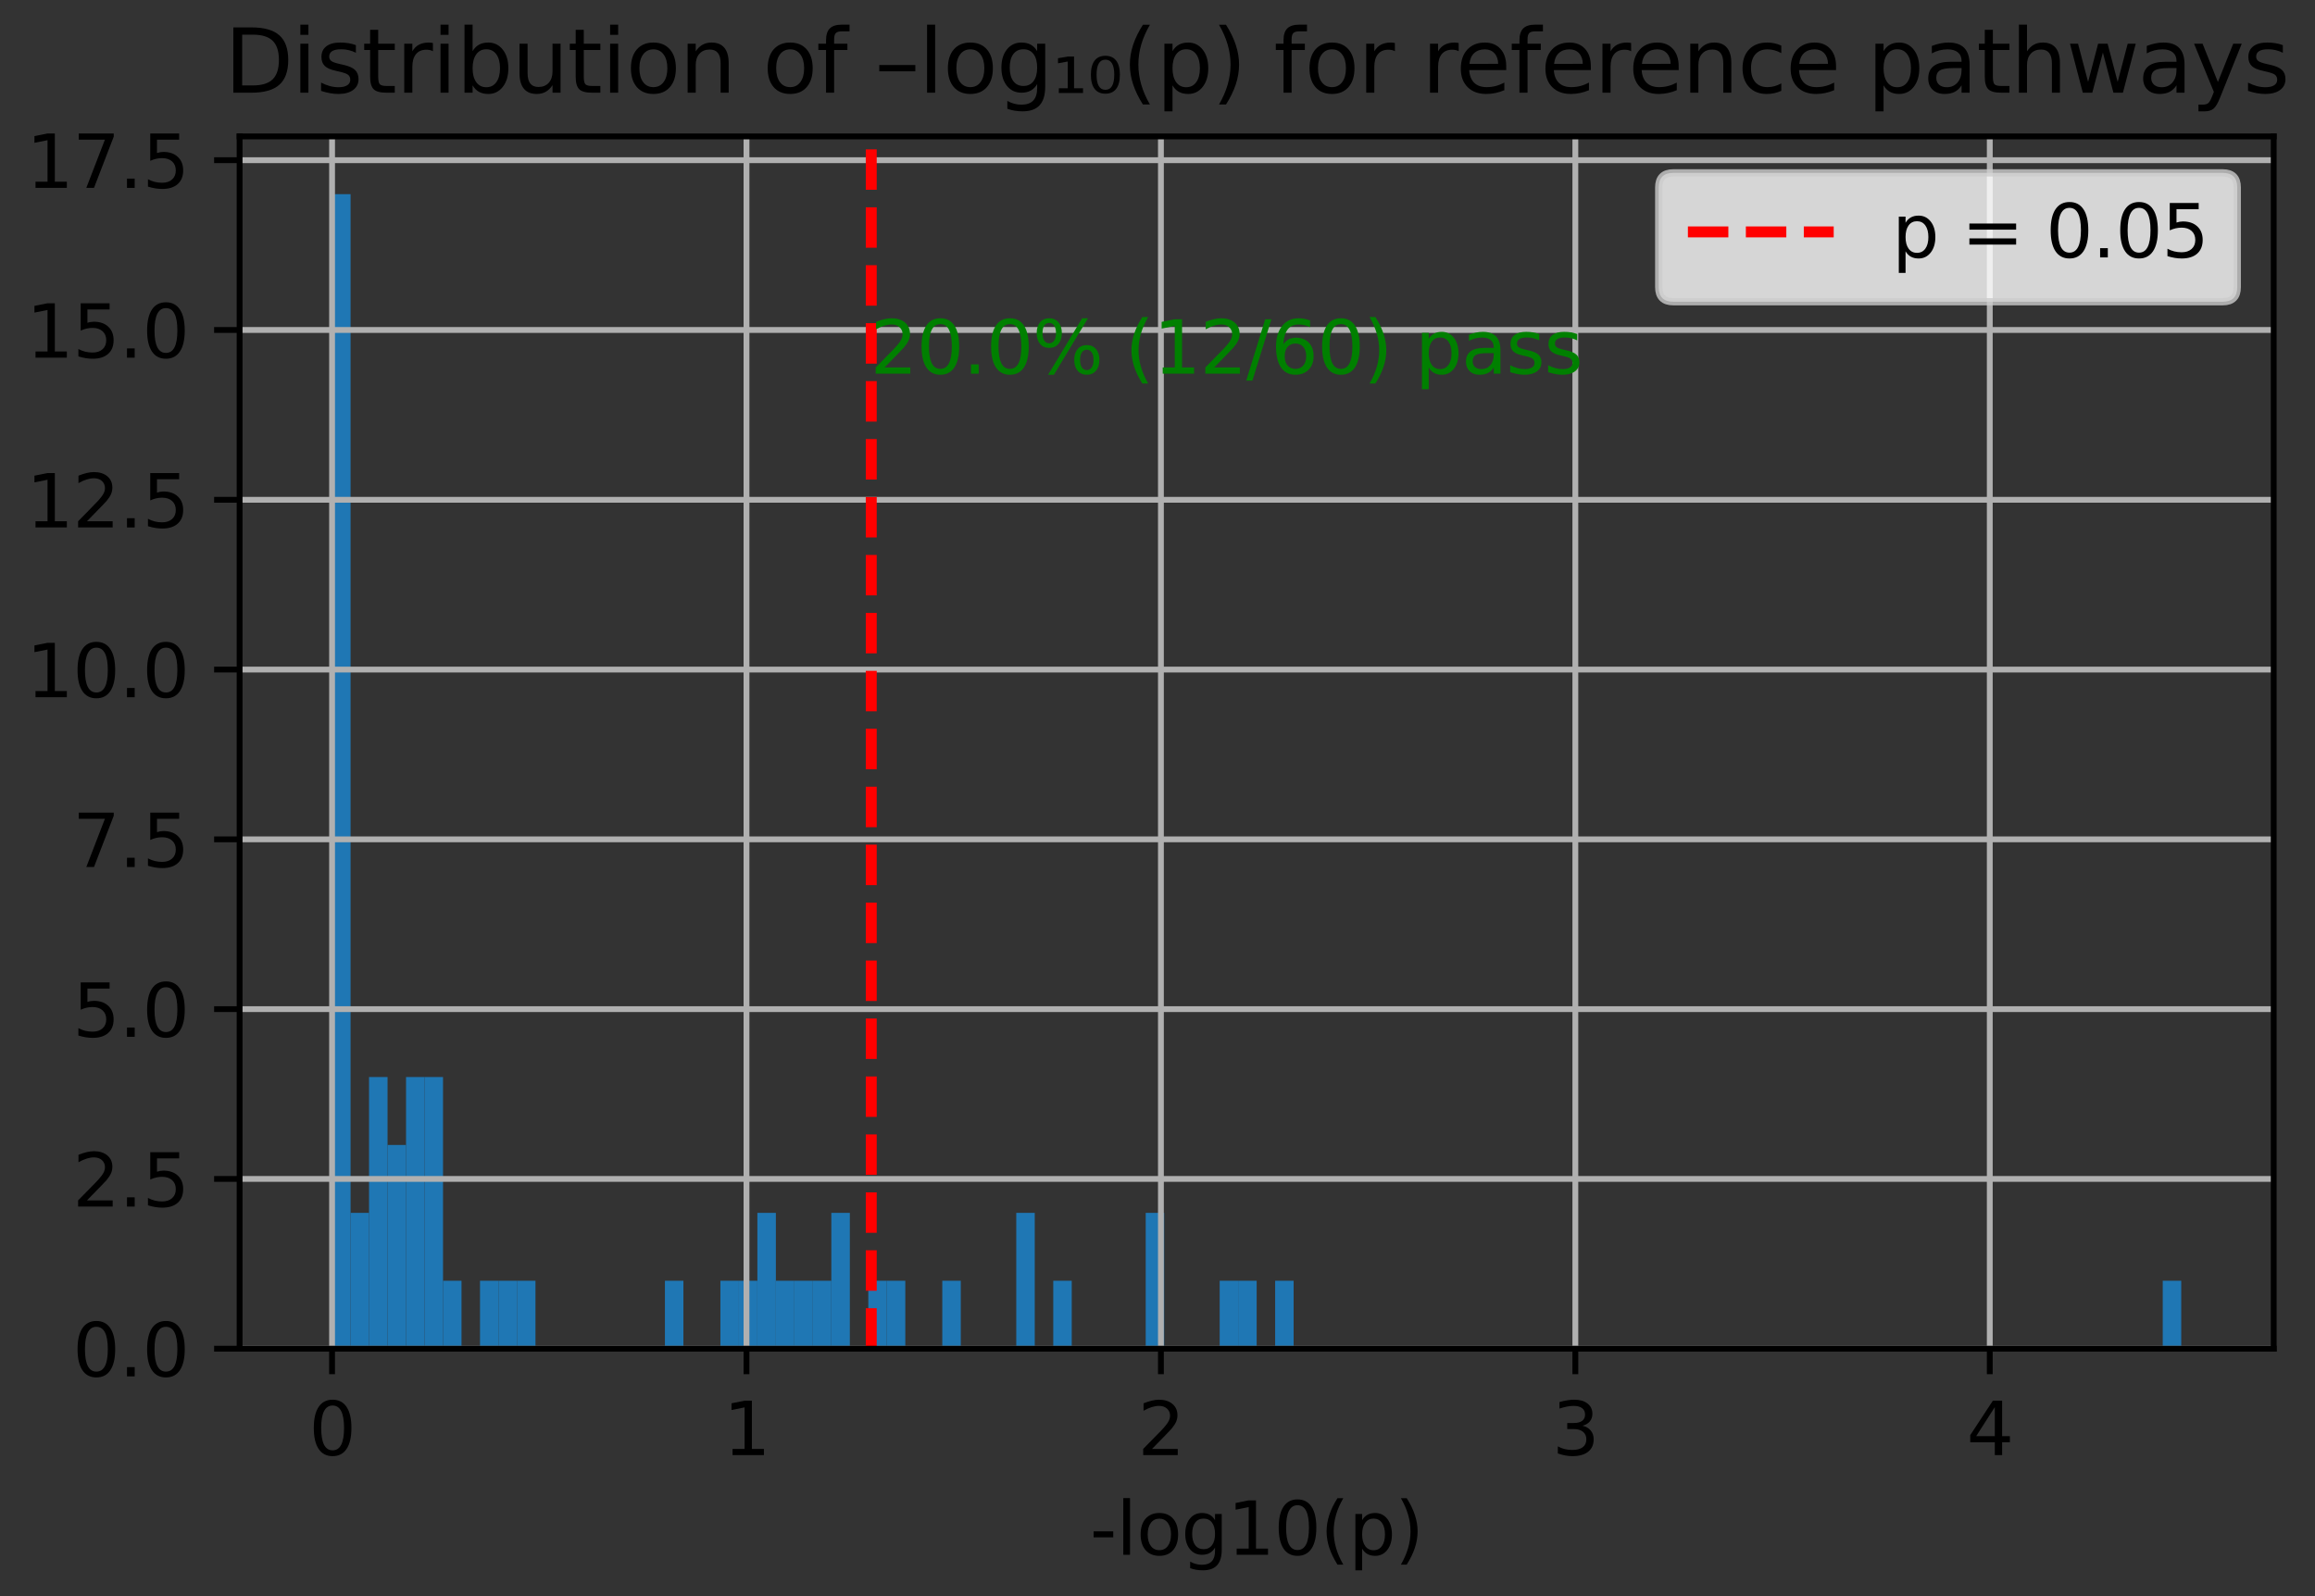 <?xml version="1.0" encoding="utf-8" standalone="no"?>
<!DOCTYPE svg PUBLIC "-//W3C//DTD SVG 1.1//EN"
  "http://www.w3.org/Graphics/SVG/1.1/DTD/svg11.dtd">
<svg xmlns:xlink="http://www.w3.org/1999/xlink" width="317.531pt" height="218.994pt" viewBox="0 0 317.531 218.994" xmlns="http://www.w3.org/2000/svg" version="1.1">
 <rect x="0" y="0" width="317.531" height="218.994" fill="#333333" stroke="none"/>
 <defs>
  <style type="text/css">*{stroke-linejoin: round; stroke-linecap: butt}</style>
 </defs>
 <g id="figure_1">
  <g id="patch_1">
   <path d="M 0 218.994 
L 317.531 218.994 
L 317.531 0 
L 0 0 
L 0 218.994 
z
" style="fill: none"/>
  </g>
  <g id="axes_1">
   <g id="patch_2">
    <path d="M 32.866 185.038 
L 311.866 185.038 
L 311.866 18.718 
L 32.866 18.718 
L 32.866 185.038 
z
" style="fill: none"/>
   </g>
   <g id="patch_3">
    <path d="M 45.547 185.038 
L 48.084 185.038 
L 48.084 26.638 
L 45.547 26.638 
z
" clip-path="url(#p31d849d5ad)" style="fill: #1f77b4"/>
   </g>
   <g id="patch_4">
    <path d="M 48.084 185.038 
L 50.62 185.038 
L 50.62 166.403 
L 48.084 166.403 
z
" clip-path="url(#p31d849d5ad)" style="fill: #1f77b4"/>
   </g>
   <g id="patch_5">
    <path d="M 50.62 185.038 
L 53.157 185.038 
L 53.157 147.768 
L 50.62 147.768 
z
" clip-path="url(#p31d849d5ad)" style="fill: #1f77b4"/>
   </g>
   <g id="patch_6">
    <path d="M 53.157 185.038 
L 55.693 185.038 
L 55.693 157.085 
L 53.157 157.085 
z
" clip-path="url(#p31d849d5ad)" style="fill: #1f77b4"/>
   </g>
   <g id="patch_7">
    <path d="M 55.693 185.038 
L 58.229 185.038 
L 58.229 147.768 
L 55.693 147.768 
z
" clip-path="url(#p31d849d5ad)" style="fill: #1f77b4"/>
   </g>
   <g id="patch_8">
    <path d="M 58.229 185.038 
L 60.766 185.038 
L 60.766 147.768 
L 58.229 147.768 
z
" clip-path="url(#p31d849d5ad)" style="fill: #1f77b4"/>
   </g>
   <g id="patch_9">
    <path d="M 60.766 185.038 
L 63.302 185.038 
L 63.302 175.72 
L 60.766 175.72 
z
" clip-path="url(#p31d849d5ad)" style="fill: #1f77b4"/>
   </g>
   <g id="patch_10">
    <path d="M 63.302 185.038 
L 65.838 185.038 
L 65.838 185.038 
L 63.302 185.038 
z
" clip-path="url(#p31d849d5ad)" style="fill: #1f77b4"/>
   </g>
   <g id="patch_11">
    <path d="M 65.838 185.038 
L 68.375 185.038 
L 68.375 175.72 
L 65.838 175.72 
z
" clip-path="url(#p31d849d5ad)" style="fill: #1f77b4"/>
   </g>
   <g id="patch_12">
    <path d="M 68.375 185.038 
L 70.911 185.038 
L 70.911 175.72 
L 68.375 175.72 
z
" clip-path="url(#p31d849d5ad)" style="fill: #1f77b4"/>
   </g>
   <g id="patch_13">
    <path d="M 70.911 185.038 
L 73.447 185.038 
L 73.447 175.72 
L 70.911 175.72 
z
" clip-path="url(#p31d849d5ad)" style="fill: #1f77b4"/>
   </g>
   <g id="patch_14">
    <path d="M 73.447 185.038 
L 75.984 185.038 
L 75.984 185.038 
L 73.447 185.038 
z
" clip-path="url(#p31d849d5ad)" style="fill: #1f77b4"/>
   </g>
   <g id="patch_15">
    <path d="M 75.984 185.038 
L 78.52 185.038 
L 78.52 185.038 
L 75.984 185.038 
z
" clip-path="url(#p31d849d5ad)" style="fill: #1f77b4"/>
   </g>
   <g id="patch_16">
    <path d="M 78.52 185.038 
L 81.057 185.038 
L 81.057 185.038 
L 78.52 185.038 
z
" clip-path="url(#p31d849d5ad)" style="fill: #1f77b4"/>
   </g>
   <g id="patch_17">
    <path d="M 81.057 185.038 
L 83.593 185.038 
L 83.593 185.038 
L 81.057 185.038 
z
" clip-path="url(#p31d849d5ad)" style="fill: #1f77b4"/>
   </g>
   <g id="patch_18">
    <path d="M 83.593 185.038 
L 86.129 185.038 
L 86.129 185.038 
L 83.593 185.038 
z
" clip-path="url(#p31d849d5ad)" style="fill: #1f77b4"/>
   </g>
   <g id="patch_19">
    <path d="M 86.129 185.038 
L 88.666 185.038 
L 88.666 185.038 
L 86.129 185.038 
z
" clip-path="url(#p31d849d5ad)" style="fill: #1f77b4"/>
   </g>
   <g id="patch_20">
    <path d="M 88.666 185.038 
L 91.202 185.038 
L 91.202 185.038 
L 88.666 185.038 
z
" clip-path="url(#p31d849d5ad)" style="fill: #1f77b4"/>
   </g>
   <g id="patch_21">
    <path d="M 91.202 185.038 
L 93.738 185.038 
L 93.738 175.72 
L 91.202 175.72 
z
" clip-path="url(#p31d849d5ad)" style="fill: #1f77b4"/>
   </g>
   <g id="patch_22">
    <path d="M 93.738 185.038 
L 96.275 185.038 
L 96.275 185.038 
L 93.738 185.038 
z
" clip-path="url(#p31d849d5ad)" style="fill: #1f77b4"/>
   </g>
   <g id="patch_23">
    <path d="M 96.275 185.038 
L 98.811 185.038 
L 98.811 185.038 
L 96.275 185.038 
z
" clip-path="url(#p31d849d5ad)" style="fill: #1f77b4"/>
   </g>
   <g id="patch_24">
    <path d="M 98.811 185.038 
L 101.347 185.038 
L 101.347 175.72 
L 98.811 175.72 
z
" clip-path="url(#p31d849d5ad)" style="fill: #1f77b4"/>
   </g>
   <g id="patch_25">
    <path d="M 101.347 185.038 
L 103.884 185.038 
L 103.884 175.72 
L 101.347 175.72 
z
" clip-path="url(#p31d849d5ad)" style="fill: #1f77b4"/>
   </g>
   <g id="patch_26">
    <path d="M 103.884 185.038 
L 106.42 185.038 
L 106.42 166.403 
L 103.884 166.403 
z
" clip-path="url(#p31d849d5ad)" style="fill: #1f77b4"/>
   </g>
   <g id="patch_27">
    <path d="M 106.42 185.038 
L 108.957 185.038 
L 108.957 175.72 
L 106.42 175.72 
z
" clip-path="url(#p31d849d5ad)" style="fill: #1f77b4"/>
   </g>
   <g id="patch_28">
    <path d="M 108.957 185.038 
L 111.493 185.038 
L 111.493 175.72 
L 108.957 175.72 
z
" clip-path="url(#p31d849d5ad)" style="fill: #1f77b4"/>
   </g>
   <g id="patch_29">
    <path d="M 111.493 185.038 
L 114.029 185.038 
L 114.029 175.72 
L 111.493 175.72 
z
" clip-path="url(#p31d849d5ad)" style="fill: #1f77b4"/>
   </g>
   <g id="patch_30">
    <path d="M 114.029 185.038 
L 116.566 185.038 
L 116.566 166.403 
L 114.029 166.403 
z
" clip-path="url(#p31d849d5ad)" style="fill: #1f77b4"/>
   </g>
   <g id="patch_31">
    <path d="M 116.566 185.038 
L 119.102 185.038 
L 119.102 185.038 
L 116.566 185.038 
z
" clip-path="url(#p31d849d5ad)" style="fill: #1f77b4"/>
   </g>
   <g id="patch_32">
    <path d="M 119.102 185.038 
L 121.638 185.038 
L 121.638 175.72 
L 119.102 175.72 
z
" clip-path="url(#p31d849d5ad)" style="fill: #1f77b4"/>
   </g>
   <g id="patch_33">
    <path d="M 121.638 185.038 
L 124.175 185.038 
L 124.175 175.72 
L 121.638 175.72 
z
" clip-path="url(#p31d849d5ad)" style="fill: #1f77b4"/>
   </g>
   <g id="patch_34">
    <path d="M 124.175 185.038 
L 126.711 185.038 
L 126.711 185.038 
L 124.175 185.038 
z
" clip-path="url(#p31d849d5ad)" style="fill: #1f77b4"/>
   </g>
   <g id="patch_35">
    <path d="M 126.711 185.038 
L 129.247 185.038 
L 129.247 185.038 
L 126.711 185.038 
z
" clip-path="url(#p31d849d5ad)" style="fill: #1f77b4"/>
   </g>
   <g id="patch_36">
    <path d="M 129.247 185.038 
L 131.784 185.038 
L 131.784 175.72 
L 129.247 175.72 
z
" clip-path="url(#p31d849d5ad)" style="fill: #1f77b4"/>
   </g>
   <g id="patch_37">
    <path d="M 131.784 185.038 
L 134.32 185.038 
L 134.32 185.038 
L 131.784 185.038 
z
" clip-path="url(#p31d849d5ad)" style="fill: #1f77b4"/>
   </g>
   <g id="patch_38">
    <path d="M 134.32 185.038 
L 136.857 185.038 
L 136.857 185.038 
L 134.32 185.038 
z
" clip-path="url(#p31d849d5ad)" style="fill: #1f77b4"/>
   </g>
   <g id="patch_39">
    <path d="M 136.857 185.038 
L 139.393 185.038 
L 139.393 185.038 
L 136.857 185.038 
z
" clip-path="url(#p31d849d5ad)" style="fill: #1f77b4"/>
   </g>
   <g id="patch_40">
    <path d="M 139.393 185.038 
L 141.929 185.038 
L 141.929 166.403 
L 139.393 166.403 
z
" clip-path="url(#p31d849d5ad)" style="fill: #1f77b4"/>
   </g>
   <g id="patch_41">
    <path d="M 141.929 185.038 
L 144.466 185.038 
L 144.466 185.038 
L 141.929 185.038 
z
" clip-path="url(#p31d849d5ad)" style="fill: #1f77b4"/>
   </g>
   <g id="patch_42">
    <path d="M 144.466 185.038 
L 147.002 185.038 
L 147.002 175.72 
L 144.466 175.72 
z
" clip-path="url(#p31d849d5ad)" style="fill: #1f77b4"/>
   </g>
   <g id="patch_43">
    <path d="M 147.002 185.038 
L 149.538 185.038 
L 149.538 185.038 
L 147.002 185.038 
z
" clip-path="url(#p31d849d5ad)" style="fill: #1f77b4"/>
   </g>
   <g id="patch_44">
    <path d="M 149.538 185.038 
L 152.075 185.038 
L 152.075 185.038 
L 149.538 185.038 
z
" clip-path="url(#p31d849d5ad)" style="fill: #1f77b4"/>
   </g>
   <g id="patch_45">
    <path d="M 152.075 185.038 
L 154.611 185.038 
L 154.611 185.038 
L 152.075 185.038 
z
" clip-path="url(#p31d849d5ad)" style="fill: #1f77b4"/>
   </g>
   <g id="patch_46">
    <path d="M 154.611 185.038 
L 157.147 185.038 
L 157.147 185.038 
L 154.611 185.038 
z
" clip-path="url(#p31d849d5ad)" style="fill: #1f77b4"/>
   </g>
   <g id="patch_47">
    <path d="M 157.147 185.038 
L 159.684 185.038 
L 159.684 166.403 
L 157.147 166.403 
z
" clip-path="url(#p31d849d5ad)" style="fill: #1f77b4"/>
   </g>
   <g id="patch_48">
    <path d="M 159.684 185.038 
L 162.22 185.038 
L 162.22 185.038 
L 159.684 185.038 
z
" clip-path="url(#p31d849d5ad)" style="fill: #1f77b4"/>
   </g>
   <g id="patch_49">
    <path d="M 162.22 185.038 
L 164.757 185.038 
L 164.757 185.038 
L 162.22 185.038 
z
" clip-path="url(#p31d849d5ad)" style="fill: #1f77b4"/>
   </g>
   <g id="patch_50">
    <path d="M 164.757 185.038 
L 167.293 185.038 
L 167.293 185.038 
L 164.757 185.038 
z
" clip-path="url(#p31d849d5ad)" style="fill: #1f77b4"/>
   </g>
   <g id="patch_51">
    <path d="M 167.293 185.038 
L 169.829 185.038 
L 169.829 175.72 
L 167.293 175.72 
z
" clip-path="url(#p31d849d5ad)" style="fill: #1f77b4"/>
   </g>
   <g id="patch_52">
    <path d="M 169.829 185.038 
L 172.366 185.038 
L 172.366 175.72 
L 169.829 175.72 
z
" clip-path="url(#p31d849d5ad)" style="fill: #1f77b4"/>
   </g>
   <g id="patch_53">
    <path d="M 172.366 185.038 
L 174.902 185.038 
L 174.902 185.038 
L 172.366 185.038 
z
" clip-path="url(#p31d849d5ad)" style="fill: #1f77b4"/>
   </g>
   <g id="patch_54">
    <path d="M 174.902 185.038 
L 177.438 185.038 
L 177.438 175.72 
L 174.902 175.72 
z
" clip-path="url(#p31d849d5ad)" style="fill: #1f77b4"/>
   </g>
   <g id="patch_55">
    <path d="M 177.438 185.038 
L 179.975 185.038 
L 179.975 185.038 
L 177.438 185.038 
z
" clip-path="url(#p31d849d5ad)" style="fill: #1f77b4"/>
   </g>
   <g id="patch_56">
    <path d="M 179.975 185.038 
L 182.511 185.038 
L 182.511 185.038 
L 179.975 185.038 
z
" clip-path="url(#p31d849d5ad)" style="fill: #1f77b4"/>
   </g>
   <g id="patch_57">
    <path d="M 182.511 185.038 
L 185.047 185.038 
L 185.047 185.038 
L 182.511 185.038 
z
" clip-path="url(#p31d849d5ad)" style="fill: #1f77b4"/>
   </g>
   <g id="patch_58">
    <path d="M 185.047 185.038 
L 187.584 185.038 
L 187.584 185.038 
L 185.047 185.038 
z
" clip-path="url(#p31d849d5ad)" style="fill: #1f77b4"/>
   </g>
   <g id="patch_59">
    <path d="M 187.584 185.038 
L 190.12 185.038 
L 190.12 185.038 
L 187.584 185.038 
z
" clip-path="url(#p31d849d5ad)" style="fill: #1f77b4"/>
   </g>
   <g id="patch_60">
    <path d="M 190.12 185.038 
L 192.657 185.038 
L 192.657 185.038 
L 190.12 185.038 
z
" clip-path="url(#p31d849d5ad)" style="fill: #1f77b4"/>
   </g>
   <g id="patch_61">
    <path d="M 192.657 185.038 
L 195.193 185.038 
L 195.193 185.038 
L 192.657 185.038 
z
" clip-path="url(#p31d849d5ad)" style="fill: #1f77b4"/>
   </g>
   <g id="patch_62">
    <path d="M 195.193 185.038 
L 197.729 185.038 
L 197.729 185.038 
L 195.193 185.038 
z
" clip-path="url(#p31d849d5ad)" style="fill: #1f77b4"/>
   </g>
   <g id="patch_63">
    <path d="M 197.729 185.038 
L 200.266 185.038 
L 200.266 185.038 
L 197.729 185.038 
z
" clip-path="url(#p31d849d5ad)" style="fill: #1f77b4"/>
   </g>
   <g id="patch_64">
    <path d="M 200.266 185.038 
L 202.802 185.038 
L 202.802 185.038 
L 200.266 185.038 
z
" clip-path="url(#p31d849d5ad)" style="fill: #1f77b4"/>
   </g>
   <g id="patch_65">
    <path d="M 202.802 185.038 
L 205.338 185.038 
L 205.338 185.038 
L 202.802 185.038 
z
" clip-path="url(#p31d849d5ad)" style="fill: #1f77b4"/>
   </g>
   <g id="patch_66">
    <path d="M 205.338 185.038 
L 207.875 185.038 
L 207.875 185.038 
L 205.338 185.038 
z
" clip-path="url(#p31d849d5ad)" style="fill: #1f77b4"/>
   </g>
   <g id="patch_67">
    <path d="M 207.875 185.038 
L 210.411 185.038 
L 210.411 185.038 
L 207.875 185.038 
z
" clip-path="url(#p31d849d5ad)" style="fill: #1f77b4"/>
   </g>
   <g id="patch_68">
    <path d="M 210.411 185.038 
L 212.947 185.038 
L 212.947 185.038 
L 210.411 185.038 
z
" clip-path="url(#p31d849d5ad)" style="fill: #1f77b4"/>
   </g>
   <g id="patch_69">
    <path d="M 212.947 185.038 
L 215.484 185.038 
L 215.484 185.038 
L 212.947 185.038 
z
" clip-path="url(#p31d849d5ad)" style="fill: #1f77b4"/>
   </g>
   <g id="patch_70">
    <path d="M 215.484 185.038 
L 218.02 185.038 
L 218.02 185.038 
L 215.484 185.038 
z
" clip-path="url(#p31d849d5ad)" style="fill: #1f77b4"/>
   </g>
   <g id="patch_71">
    <path d="M 218.02 185.038 
L 220.557 185.038 
L 220.557 185.038 
L 218.02 185.038 
z
" clip-path="url(#p31d849d5ad)" style="fill: #1f77b4"/>
   </g>
   <g id="patch_72">
    <path d="M 220.557 185.038 
L 223.093 185.038 
L 223.093 185.038 
L 220.557 185.038 
z
" clip-path="url(#p31d849d5ad)" style="fill: #1f77b4"/>
   </g>
   <g id="patch_73">
    <path d="M 223.093 185.038 
L 225.629 185.038 
L 225.629 185.038 
L 223.093 185.038 
z
" clip-path="url(#p31d849d5ad)" style="fill: #1f77b4"/>
   </g>
   <g id="patch_74">
    <path d="M 225.629 185.038 
L 228.166 185.038 
L 228.166 185.038 
L 225.629 185.038 
z
" clip-path="url(#p31d849d5ad)" style="fill: #1f77b4"/>
   </g>
   <g id="patch_75">
    <path d="M 228.166 185.038 
L 230.702 185.038 
L 230.702 185.038 
L 228.166 185.038 
z
" clip-path="url(#p31d849d5ad)" style="fill: #1f77b4"/>
   </g>
   <g id="patch_76">
    <path d="M 230.702 185.038 
L 233.238 185.038 
L 233.238 185.038 
L 230.702 185.038 
z
" clip-path="url(#p31d849d5ad)" style="fill: #1f77b4"/>
   </g>
   <g id="patch_77">
    <path d="M 233.238 185.038 
L 235.775 185.038 
L 235.775 185.038 
L 233.238 185.038 
z
" clip-path="url(#p31d849d5ad)" style="fill: #1f77b4"/>
   </g>
   <g id="patch_78">
    <path d="M 235.775 185.038 
L 238.311 185.038 
L 238.311 185.038 
L 235.775 185.038 
z
" clip-path="url(#p31d849d5ad)" style="fill: #1f77b4"/>
   </g>
   <g id="patch_79">
    <path d="M 238.311 185.038 
L 240.847 185.038 
L 240.847 185.038 
L 238.311 185.038 
z
" clip-path="url(#p31d849d5ad)" style="fill: #1f77b4"/>
   </g>
   <g id="patch_80">
    <path d="M 240.847 185.038 
L 243.384 185.038 
L 243.384 185.038 
L 240.847 185.038 
z
" clip-path="url(#p31d849d5ad)" style="fill: #1f77b4"/>
   </g>
   <g id="patch_81">
    <path d="M 243.384 185.038 
L 245.92 185.038 
L 245.92 185.038 
L 243.384 185.038 
z
" clip-path="url(#p31d849d5ad)" style="fill: #1f77b4"/>
   </g>
   <g id="patch_82">
    <path d="M 245.92 185.038 
L 248.457 185.038 
L 248.457 185.038 
L 245.92 185.038 
z
" clip-path="url(#p31d849d5ad)" style="fill: #1f77b4"/>
   </g>
   <g id="patch_83">
    <path d="M 248.457 185.038 
L 250.993 185.038 
L 250.993 185.038 
L 248.457 185.038 
z
" clip-path="url(#p31d849d5ad)" style="fill: #1f77b4"/>
   </g>
   <g id="patch_84">
    <path d="M 250.993 185.038 
L 253.529 185.038 
L 253.529 185.038 
L 250.993 185.038 
z
" clip-path="url(#p31d849d5ad)" style="fill: #1f77b4"/>
   </g>
   <g id="patch_85">
    <path d="M 253.529 185.038 
L 256.066 185.038 
L 256.066 185.038 
L 253.529 185.038 
z
" clip-path="url(#p31d849d5ad)" style="fill: #1f77b4"/>
   </g>
   <g id="patch_86">
    <path d="M 256.066 185.038 
L 258.602 185.038 
L 258.602 185.038 
L 256.066 185.038 
z
" clip-path="url(#p31d849d5ad)" style="fill: #1f77b4"/>
   </g>
   <g id="patch_87">
    <path d="M 258.602 185.038 
L 261.138 185.038 
L 261.138 185.038 
L 258.602 185.038 
z
" clip-path="url(#p31d849d5ad)" style="fill: #1f77b4"/>
   </g>
   <g id="patch_88">
    <path d="M 261.138 185.038 
L 263.675 185.038 
L 263.675 185.038 
L 261.138 185.038 
z
" clip-path="url(#p31d849d5ad)" style="fill: #1f77b4"/>
   </g>
   <g id="patch_89">
    <path d="M 263.675 185.038 
L 266.211 185.038 
L 266.211 185.038 
L 263.675 185.038 
z
" clip-path="url(#p31d849d5ad)" style="fill: #1f77b4"/>
   </g>
   <g id="patch_90">
    <path d="M 266.211 185.038 
L 268.747 185.038 
L 268.747 185.038 
L 266.211 185.038 
z
" clip-path="url(#p31d849d5ad)" style="fill: #1f77b4"/>
   </g>
   <g id="patch_91">
    <path d="M 268.747 185.038 
L 271.284 185.038 
L 271.284 185.038 
L 268.747 185.038 
z
" clip-path="url(#p31d849d5ad)" style="fill: #1f77b4"/>
   </g>
   <g id="patch_92">
    <path d="M 271.284 185.038 
L 273.82 185.038 
L 273.82 185.038 
L 271.284 185.038 
z
" clip-path="url(#p31d849d5ad)" style="fill: #1f77b4"/>
   </g>
   <g id="patch_93">
    <path d="M 273.82 185.038 
L 276.357 185.038 
L 276.357 185.038 
L 273.82 185.038 
z
" clip-path="url(#p31d849d5ad)" style="fill: #1f77b4"/>
   </g>
   <g id="patch_94">
    <path d="M 276.357 185.038 
L 278.893 185.038 
L 278.893 185.038 
L 276.357 185.038 
z
" clip-path="url(#p31d849d5ad)" style="fill: #1f77b4"/>
   </g>
   <g id="patch_95">
    <path d="M 278.893 185.038 
L 281.429 185.038 
L 281.429 185.038 
L 278.893 185.038 
z
" clip-path="url(#p31d849d5ad)" style="fill: #1f77b4"/>
   </g>
   <g id="patch_96">
    <path d="M 281.429 185.038 
L 283.966 185.038 
L 283.966 185.038 
L 281.429 185.038 
z
" clip-path="url(#p31d849d5ad)" style="fill: #1f77b4"/>
   </g>
   <g id="patch_97">
    <path d="M 283.966 185.038 
L 286.502 185.038 
L 286.502 185.038 
L 283.966 185.038 
z
" clip-path="url(#p31d849d5ad)" style="fill: #1f77b4"/>
   </g>
   <g id="patch_98">
    <path d="M 286.502 185.038 
L 289.038 185.038 
L 289.038 185.038 
L 286.502 185.038 
z
" clip-path="url(#p31d849d5ad)" style="fill: #1f77b4"/>
   </g>
   <g id="patch_99">
    <path d="M 289.038 185.038 
L 291.575 185.038 
L 291.575 185.038 
L 289.038 185.038 
z
" clip-path="url(#p31d849d5ad)" style="fill: #1f77b4"/>
   </g>
   <g id="patch_100">
    <path d="M 291.575 185.038 
L 294.111 185.038 
L 294.111 185.038 
L 291.575 185.038 
z
" clip-path="url(#p31d849d5ad)" style="fill: #1f77b4"/>
   </g>
   <g id="patch_101">
    <path d="M 294.111 185.038 
L 296.647 185.038 
L 296.647 185.038 
L 294.111 185.038 
z
" clip-path="url(#p31d849d5ad)" style="fill: #1f77b4"/>
   </g>
   <g id="patch_102">
    <path d="M 296.647 185.038 
L 299.184 185.038 
L 299.184 175.72 
L 296.647 175.72 
z
" clip-path="url(#p31d849d5ad)" style="fill: #1f77b4"/>
   </g>
   <g id="matplotlib.axis_1">
    <g id="xtick_1">
     <g id="line2d_1">
      <path d="M 45.547 185.038 
L 45.547 18.718 
" clip-path="url(#p31d849d5ad)" style="fill: none; stroke: #b0b0b0; stroke-width: 0.8; stroke-linecap: square"/>
     </g>
     <g id="line2d_2">
      <defs>
       <path id="m191df0363a" d="M 0 0 
L 0 3.5 
" style="stroke: #000000; stroke-width: 0.8"/>
      </defs>
      <g>
       <use xlink:href="#m191df0363a" x="45.547" y="185.038" style="stroke: #000000; stroke-width: 0.8"/>
      </g>
     </g>
     <g id="text_1">
      <!-- 0 -->
      <g transform="translate(42.366 199.637) scale(0.1 -0.1)">
       <defs>
        <path id="DejaVuSans-30" d="M 2034 4250 
Q 1547 4250 1301 3770 
Q 1056 3291 1056 2328 
Q 1056 1369 1301 889 
Q 1547 409 2034 409 
Q 2525 409 2770 889 
Q 3016 1369 3016 2328 
Q 3016 3291 2770 3770 
Q 2525 4250 2034 4250 
z
M 2034 4750 
Q 2819 4750 3233 4129 
Q 3647 3509 3647 2328 
Q 3647 1150 3233 529 
Q 2819 -91 2034 -91 
Q 1250 -91 836 529 
Q 422 1150 422 2328 
Q 422 3509 836 4129 
Q 1250 4750 2034 4750 
z
" transform="scale(0.016)"/>
       </defs>
       <use xlink:href="#DejaVuSans-30"/>
      </g>
     </g>
    </g>
    <g id="xtick_2">
     <g id="line2d_3">
      <path d="M 102.391 185.038 
L 102.391 18.718 
" clip-path="url(#p31d849d5ad)" style="fill: none; stroke: #b0b0b0; stroke-width: 0.8; stroke-linecap: square"/>
     </g>
     <g id="line2d_4">
      <g>
       <use xlink:href="#m191df0363a" x="102.391" y="185.038" style="stroke: #000000; stroke-width: 0.8"/>
      </g>
     </g>
     <g id="text_2">
      <!-- 1 -->
      <g transform="translate(99.21 199.637) scale(0.1 -0.1)">
       <defs>
        <path id="DejaVuSans-31" d="M 794 531 
L 1825 531 
L 1825 4091 
L 703 3866 
L 703 4441 
L 1819 4666 
L 2450 4666 
L 2450 531 
L 3481 531 
L 3481 0 
L 794 0 
L 794 531 
z
" transform="scale(0.016)"/>
       </defs>
       <use xlink:href="#DejaVuSans-31"/>
      </g>
     </g>
    </g>
    <g id="xtick_3">
     <g id="line2d_5">
      <path d="M 159.235 185.038 
L 159.235 18.718 
" clip-path="url(#p31d849d5ad)" style="fill: none; stroke: #b0b0b0; stroke-width: 0.8; stroke-linecap: square"/>
     </g>
     <g id="line2d_6">
      <g>
       <use xlink:href="#m191df0363a" x="159.235" y="185.038" style="stroke: #000000; stroke-width: 0.8"/>
      </g>
     </g>
     <g id="text_3">
      <!-- 2 -->
      <g transform="translate(156.053 199.637) scale(0.1 -0.1)">
       <defs>
        <path id="DejaVuSans-32" d="M 1228 531 
L 3431 531 
L 3431 0 
L 469 0 
L 469 531 
Q 828 903 1448 1529 
Q 2069 2156 2228 2338 
Q 2531 2678 2651 2914 
Q 2772 3150 2772 3378 
Q 2772 3750 2511 3984 
Q 2250 4219 1831 4219 
Q 1534 4219 1204 4116 
Q 875 4013 500 3803 
L 500 4441 
Q 881 4594 1212 4672 
Q 1544 4750 1819 4750 
Q 2544 4750 2975 4387 
Q 3406 4025 3406 3419 
Q 3406 3131 3298 2873 
Q 3191 2616 2906 2266 
Q 2828 2175 2409 1742 
Q 1991 1309 1228 531 
z
" transform="scale(0.016)"/>
       </defs>
       <use xlink:href="#DejaVuSans-32"/>
      </g>
     </g>
    </g>
    <g id="xtick_4">
     <g id="line2d_7">
      <path d="M 216.078 185.038 
L 216.078 18.718 
" clip-path="url(#p31d849d5ad)" style="fill: none; stroke: #b0b0b0; stroke-width: 0.8; stroke-linecap: square"/>
     </g>
     <g id="line2d_8">
      <g>
       <use xlink:href="#m191df0363a" x="216.078" y="185.038" style="stroke: #000000; stroke-width: 0.8"/>
      </g>
     </g>
     <g id="text_4">
      <!-- 3 -->
      <g transform="translate(212.897 199.637) scale(0.1 -0.1)">
       <defs>
        <path id="DejaVuSans-33" d="M 2597 2516 
Q 3050 2419 3304 2112 
Q 3559 1806 3559 1356 
Q 3559 666 3084 287 
Q 2609 -91 1734 -91 
Q 1441 -91 1130 -33 
Q 819 25 488 141 
L 488 750 
Q 750 597 1062 519 
Q 1375 441 1716 441 
Q 2309 441 2620 675 
Q 2931 909 2931 1356 
Q 2931 1769 2642 2001 
Q 2353 2234 1838 2234 
L 1294 2234 
L 1294 2753 
L 1863 2753 
Q 2328 2753 2575 2939 
Q 2822 3125 2822 3475 
Q 2822 3834 2567 4026 
Q 2313 4219 1838 4219 
Q 1578 4219 1281 4162 
Q 984 4106 628 3988 
L 628 4550 
Q 988 4650 1302 4700 
Q 1616 4750 1894 4750 
Q 2613 4750 3031 4423 
Q 3450 4097 3450 3541 
Q 3450 3153 3228 2886 
Q 3006 2619 2597 2516 
z
" transform="scale(0.016)"/>
       </defs>
       <use xlink:href="#DejaVuSans-33"/>
      </g>
     </g>
    </g>
    <g id="xtick_5">
     <g id="line2d_9">
      <path d="M 272.922 185.038 
L 272.922 18.718 
" clip-path="url(#p31d849d5ad)" style="fill: none; stroke: #b0b0b0; stroke-width: 0.8; stroke-linecap: square"/>
     </g>
     <g id="line2d_10">
      <g>
       <use xlink:href="#m191df0363a" x="272.922" y="185.038" style="stroke: #000000; stroke-width: 0.8"/>
      </g>
     </g>
     <g id="text_5">
      <!-- 4 -->
      <g transform="translate(269.741 199.637) scale(0.1 -0.1)">
       <defs>
        <path id="DejaVuSans-34" d="M 2419 4116 
L 825 1625 
L 2419 1625 
L 2419 4116 
z
M 2253 4666 
L 3047 4666 
L 3047 1625 
L 3713 1625 
L 3713 1100 
L 3047 1100 
L 3047 0 
L 2419 0 
L 2419 1100 
L 313 1100 
L 313 1709 
L 2253 4666 
z
" transform="scale(0.016)"/>
       </defs>
       <use xlink:href="#DejaVuSans-34"/>
      </g>
     </g>
    </g>
    <g id="text_6">
     <!-- -log10(p) -->
     <g transform="translate(149.501 213.315) scale(0.1 -0.1)">
      <defs>
       <path id="DejaVuSans-2d" d="M 313 2009 
L 1997 2009 
L 1997 1497 
L 313 1497 
L 313 2009 
z
" transform="scale(0.016)"/>
       <path id="DejaVuSans-6c" d="M 603 4863 
L 1178 4863 
L 1178 0 
L 603 0 
L 603 4863 
z
" transform="scale(0.016)"/>
       <path id="DejaVuSans-6f" d="M 1959 3097 
Q 1497 3097 1228 2736 
Q 959 2375 959 1747 
Q 959 1119 1226 758 
Q 1494 397 1959 397 
Q 2419 397 2687 759 
Q 2956 1122 2956 1747 
Q 2956 2369 2687 2733 
Q 2419 3097 1959 3097 
z
M 1959 3584 
Q 2709 3584 3137 3096 
Q 3566 2609 3566 1747 
Q 3566 888 3137 398 
Q 2709 -91 1959 -91 
Q 1206 -91 779 398 
Q 353 888 353 1747 
Q 353 2609 779 3096 
Q 1206 3584 1959 3584 
z
" transform="scale(0.016)"/>
       <path id="DejaVuSans-67" d="M 2906 1791 
Q 2906 2416 2648 2759 
Q 2391 3103 1925 3103 
Q 1463 3103 1205 2759 
Q 947 2416 947 1791 
Q 947 1169 1205 825 
Q 1463 481 1925 481 
Q 2391 481 2648 825 
Q 2906 1169 2906 1791 
z
M 3481 434 
Q 3481 -459 3084 -895 
Q 2688 -1331 1869 -1331 
Q 1566 -1331 1297 -1286 
Q 1028 -1241 775 -1147 
L 775 -588 
Q 1028 -725 1275 -790 
Q 1522 -856 1778 -856 
Q 2344 -856 2625 -561 
Q 2906 -266 2906 331 
L 2906 616 
Q 2728 306 2450 153 
Q 2172 0 1784 0 
Q 1141 0 747 490 
Q 353 981 353 1791 
Q 353 2603 747 3093 
Q 1141 3584 1784 3584 
Q 2172 3584 2450 3431 
Q 2728 3278 2906 2969 
L 2906 3500 
L 3481 3500 
L 3481 434 
z
" transform="scale(0.016)"/>
       <path id="DejaVuSans-28" d="M 1984 4856 
Q 1566 4138 1362 3434 
Q 1159 2731 1159 2009 
Q 1159 1288 1364 580 
Q 1569 -128 1984 -844 
L 1484 -844 
Q 1016 -109 783 600 
Q 550 1309 550 2009 
Q 550 2706 781 3412 
Q 1013 4119 1484 4856 
L 1984 4856 
z
" transform="scale(0.016)"/>
       <path id="DejaVuSans-70" d="M 1159 525 
L 1159 -1331 
L 581 -1331 
L 581 3500 
L 1159 3500 
L 1159 2969 
Q 1341 3281 1617 3432 
Q 1894 3584 2278 3584 
Q 2916 3584 3314 3078 
Q 3713 2572 3713 1747 
Q 3713 922 3314 415 
Q 2916 -91 2278 -91 
Q 1894 -91 1617 61 
Q 1341 213 1159 525 
z
M 3116 1747 
Q 3116 2381 2855 2742 
Q 2594 3103 2138 3103 
Q 1681 3103 1420 2742 
Q 1159 2381 1159 1747 
Q 1159 1113 1420 752 
Q 1681 391 2138 391 
Q 2594 391 2855 752 
Q 3116 1113 3116 1747 
z
" transform="scale(0.016)"/>
       <path id="DejaVuSans-29" d="M 513 4856 
L 1013 4856 
Q 1481 4119 1714 3412 
Q 1947 2706 1947 2009 
Q 1947 1309 1714 600 
Q 1481 -109 1013 -844 
L 513 -844 
Q 928 -128 1133 580 
Q 1338 1288 1338 2009 
Q 1338 2731 1133 3434 
Q 928 4138 513 4856 
z
" transform="scale(0.016)"/>
      </defs>
      <use xlink:href="#DejaVuSans-2d"/>
      <use xlink:href="#DejaVuSans-6c" transform="translate(36.084 0)"/>
      <use xlink:href="#DejaVuSans-6f" transform="translate(63.867 0)"/>
      <use xlink:href="#DejaVuSans-67" transform="translate(125.049 0)"/>
      <use xlink:href="#DejaVuSans-31" transform="translate(188.525 0)"/>
      <use xlink:href="#DejaVuSans-30" transform="translate(252.148 0)"/>
      <use xlink:href="#DejaVuSans-28" transform="translate(315.771 0)"/>
      <use xlink:href="#DejaVuSans-70" transform="translate(354.785 0)"/>
      <use xlink:href="#DejaVuSans-29" transform="translate(418.262 0)"/>
     </g>
    </g>
   </g>
   <g id="matplotlib.axis_2">
    <g id="ytick_1">
     <g id="line2d_11">
      <path d="M 32.866 185.038 
L 311.866 185.038 
" clip-path="url(#p31d849d5ad)" style="fill: none; stroke: #b0b0b0; stroke-width: 0.8; stroke-linecap: square"/>
     </g>
     <g id="line2d_12">
      <defs>
       <path id="m1f530cea56" d="M 0 0 
L -3.5 0 
" style="stroke: #000000; stroke-width: 0.8"/>
      </defs>
      <g>
       <use xlink:href="#m1f530cea56" x="32.866" y="185.038" style="stroke: #000000; stroke-width: 0.8"/>
      </g>
     </g>
     <g id="text_7">
      <!-- 0.0 -->
      <g transform="translate(9.963 188.837) scale(0.1 -0.1)">
       <defs>
        <path id="DejaVuSans-2e" d="M 684 794 
L 1344 794 
L 1344 0 
L 684 0 
L 684 794 
z
" transform="scale(0.016)"/>
       </defs>
       <use xlink:href="#DejaVuSans-30"/>
       <use xlink:href="#DejaVuSans-2e" transform="translate(63.623 0)"/>
       <use xlink:href="#DejaVuSans-30" transform="translate(95.41 0)"/>
      </g>
     </g>
    </g>
    <g id="ytick_2">
     <g id="line2d_13">
      <path d="M 32.866 161.744 
L 311.866 161.744 
" clip-path="url(#p31d849d5ad)" style="fill: none; stroke: #b0b0b0; stroke-width: 0.8; stroke-linecap: square"/>
     </g>
     <g id="line2d_14">
      <g>
       <use xlink:href="#m1f530cea56" x="32.866" y="161.744" style="stroke: #000000; stroke-width: 0.8"/>
      </g>
     </g>
     <g id="text_8">
      <!-- 2.5 -->
      <g transform="translate(9.963 165.543) scale(0.1 -0.1)">
       <defs>
        <path id="DejaVuSans-35" d="M 691 4666 
L 3169 4666 
L 3169 4134 
L 1269 4134 
L 1269 2991 
Q 1406 3038 1543 3061 
Q 1681 3084 1819 3084 
Q 2600 3084 3056 2656 
Q 3513 2228 3513 1497 
Q 3513 744 3044 326 
Q 2575 -91 1722 -91 
Q 1428 -91 1123 -41 
Q 819 9 494 109 
L 494 744 
Q 775 591 1075 516 
Q 1375 441 1709 441 
Q 2250 441 2565 725 
Q 2881 1009 2881 1497 
Q 2881 1984 2565 2268 
Q 2250 2553 1709 2553 
Q 1456 2553 1204 2497 
Q 953 2441 691 2322 
L 691 4666 
z
" transform="scale(0.016)"/>
       </defs>
       <use xlink:href="#DejaVuSans-32"/>
       <use xlink:href="#DejaVuSans-2e" transform="translate(63.623 0)"/>
       <use xlink:href="#DejaVuSans-35" transform="translate(95.41 0)"/>
      </g>
     </g>
    </g>
    <g id="ytick_3">
     <g id="line2d_15">
      <path d="M 32.866 138.45 
L 311.866 138.45 
" clip-path="url(#p31d849d5ad)" style="fill: none; stroke: #b0b0b0; stroke-width: 0.8; stroke-linecap: square"/>
     </g>
     <g id="line2d_16">
      <g>
       <use xlink:href="#m1f530cea56" x="32.866" y="138.45" style="stroke: #000000; stroke-width: 0.8"/>
      </g>
     </g>
     <g id="text_9">
      <!-- 5.0 -->
      <g transform="translate(9.963 142.249) scale(0.1 -0.1)">
       <use xlink:href="#DejaVuSans-35"/>
       <use xlink:href="#DejaVuSans-2e" transform="translate(63.623 0)"/>
       <use xlink:href="#DejaVuSans-30" transform="translate(95.41 0)"/>
      </g>
     </g>
    </g>
    <g id="ytick_4">
     <g id="line2d_17">
      <path d="M 32.866 115.156 
L 311.866 115.156 
" clip-path="url(#p31d849d5ad)" style="fill: none; stroke: #b0b0b0; stroke-width: 0.8; stroke-linecap: square"/>
     </g>
     <g id="line2d_18">
      <g>
       <use xlink:href="#m1f530cea56" x="32.866" y="115.156" style="stroke: #000000; stroke-width: 0.8"/>
      </g>
     </g>
     <g id="text_10">
      <!-- 7.5 -->
      <g transform="translate(9.963 118.955) scale(0.1 -0.1)">
       <defs>
        <path id="DejaVuSans-37" d="M 525 4666 
L 3525 4666 
L 3525 4397 
L 1831 0 
L 1172 0 
L 2766 4134 
L 525 4134 
L 525 4666 
z
" transform="scale(0.016)"/>
       </defs>
       <use xlink:href="#DejaVuSans-37"/>
       <use xlink:href="#DejaVuSans-2e" transform="translate(63.623 0)"/>
       <use xlink:href="#DejaVuSans-35" transform="translate(95.41 0)"/>
      </g>
     </g>
    </g>
    <g id="ytick_5">
     <g id="line2d_19">
      <path d="M 32.866 91.862 
L 311.866 91.862 
" clip-path="url(#p31d849d5ad)" style="fill: none; stroke: #b0b0b0; stroke-width: 0.8; stroke-linecap: square"/>
     </g>
     <g id="line2d_20">
      <g>
       <use xlink:href="#m1f530cea56" x="32.866" y="91.862" style="stroke: #000000; stroke-width: 0.8"/>
      </g>
     </g>
     <g id="text_11">
      <!-- 10.0 -->
      <g transform="translate(3.6 95.661) scale(0.1 -0.1)">
       <use xlink:href="#DejaVuSans-31"/>
       <use xlink:href="#DejaVuSans-30" transform="translate(63.623 0)"/>
       <use xlink:href="#DejaVuSans-2e" transform="translate(127.246 0)"/>
       <use xlink:href="#DejaVuSans-30" transform="translate(159.033 0)"/>
      </g>
     </g>
    </g>
    <g id="ytick_6">
     <g id="line2d_21">
      <path d="M 32.866 68.568 
L 311.866 68.568 
" clip-path="url(#p31d849d5ad)" style="fill: none; stroke: #b0b0b0; stroke-width: 0.8; stroke-linecap: square"/>
     </g>
     <g id="line2d_22">
      <g>
       <use xlink:href="#m1f530cea56" x="32.866" y="68.568" style="stroke: #000000; stroke-width: 0.8"/>
      </g>
     </g>
     <g id="text_12">
      <!-- 12.5 -->
      <g transform="translate(3.6 72.367) scale(0.1 -0.1)">
       <use xlink:href="#DejaVuSans-31"/>
       <use xlink:href="#DejaVuSans-32" transform="translate(63.623 0)"/>
       <use xlink:href="#DejaVuSans-2e" transform="translate(127.246 0)"/>
       <use xlink:href="#DejaVuSans-35" transform="translate(159.033 0)"/>
      </g>
     </g>
    </g>
    <g id="ytick_7">
     <g id="line2d_23">
      <path d="M 32.866 45.273 
L 311.866 45.273 
" clip-path="url(#p31d849d5ad)" style="fill: none; stroke: #b0b0b0; stroke-width: 0.8; stroke-linecap: square"/>
     </g>
     <g id="line2d_24">
      <g>
       <use xlink:href="#m1f530cea56" x="32.866" y="45.273" style="stroke: #000000; stroke-width: 0.8"/>
      </g>
     </g>
     <g id="text_13">
      <!-- 15.0 -->
      <g transform="translate(3.6 49.073) scale(0.1 -0.1)">
       <use xlink:href="#DejaVuSans-31"/>
       <use xlink:href="#DejaVuSans-35" transform="translate(63.623 0)"/>
       <use xlink:href="#DejaVuSans-2e" transform="translate(127.246 0)"/>
       <use xlink:href="#DejaVuSans-30" transform="translate(159.033 0)"/>
      </g>
     </g>
    </g>
    <g id="ytick_8">
     <g id="line2d_25">
      <path d="M 32.866 21.979 
L 311.866 21.979 
" clip-path="url(#p31d849d5ad)" style="fill: none; stroke: #b0b0b0; stroke-width: 0.8; stroke-linecap: square"/>
     </g>
     <g id="line2d_26">
      <g>
       <use xlink:href="#m1f530cea56" x="32.866" y="21.979" style="stroke: #000000; stroke-width: 0.8"/>
      </g>
     </g>
     <g id="text_14">
      <!-- 17.5 -->
      <g transform="translate(3.6 25.779) scale(0.1 -0.1)">
       <use xlink:href="#DejaVuSans-31"/>
       <use xlink:href="#DejaVuSans-37" transform="translate(63.623 0)"/>
       <use xlink:href="#DejaVuSans-2e" transform="translate(127.246 0)"/>
       <use xlink:href="#DejaVuSans-35" transform="translate(159.033 0)"/>
      </g>
     </g>
    </g>
   </g>
   <g id="line2d_27">
    <path d="M 119.503 185.038 
L 119.503 18.718 
" clip-path="url(#p31d849d5ad)" style="fill: none; stroke-dasharray: 5.55,2.4; stroke-dashoffset: 0; stroke: #ff0000; stroke-width: 1.5"/>
   </g>
   <g id="patch_103">
    <path d="M 32.866 185.038 
L 32.866 18.718 
" style="fill: none; stroke: #000000; stroke-width: 0.8; stroke-linejoin: miter; stroke-linecap: square"/>
   </g>
   <g id="patch_104">
    <path d="M 311.866 185.038 
L 311.866 18.718 
" style="fill: none; stroke: #000000; stroke-width: 0.8; stroke-linejoin: miter; stroke-linecap: square"/>
   </g>
   <g id="patch_105">
    <path d="M 32.866 185.038 
L 311.866 185.038 
" style="fill: none; stroke: #000000; stroke-width: 0.8; stroke-linejoin: miter; stroke-linecap: square"/>
   </g>
   <g id="patch_106">
    <path d="M 32.866 18.718 
L 311.866 18.718 
" style="fill: none; stroke: #000000; stroke-width: 0.8; stroke-linejoin: miter; stroke-linecap: square"/>
   </g>
   <g id="text_15">
    <!-- 20.0% (12/60) pass -->
    <g style="fill: #008000" transform="translate(119.365 51.265) scale(0.1 -0.1)">
     <defs>
      <path id="DejaVuSans-25" d="M 4653 2053 
Q 4381 2053 4226 1822 
Q 4072 1591 4072 1178 
Q 4072 772 4226 539 
Q 4381 306 4653 306 
Q 4919 306 5073 539 
Q 5228 772 5228 1178 
Q 5228 1588 5073 1820 
Q 4919 2053 4653 2053 
z
M 4653 2450 
Q 5147 2450 5437 2106 
Q 5728 1763 5728 1178 
Q 5728 594 5436 251 
Q 5144 -91 4653 -91 
Q 4153 -91 3862 251 
Q 3572 594 3572 1178 
Q 3572 1766 3864 2108 
Q 4156 2450 4653 2450 
z
M 1428 4353 
Q 1159 4353 1004 4120 
Q 850 3888 850 3481 
Q 850 3069 1003 2837 
Q 1156 2606 1428 2606 
Q 1700 2606 1854 2837 
Q 2009 3069 2009 3481 
Q 2009 3884 1853 4118 
Q 1697 4353 1428 4353 
z
M 4250 4750 
L 4750 4750 
L 1831 -91 
L 1331 -91 
L 4250 4750 
z
M 1428 4750 
Q 1922 4750 2215 4408 
Q 2509 4066 2509 3481 
Q 2509 2891 2217 2550 
Q 1925 2209 1428 2209 
Q 931 2209 642 2551 
Q 353 2894 353 3481 
Q 353 4063 643 4406 
Q 934 4750 1428 4750 
z
" transform="scale(0.016)"/>
      <path id="DejaVuSans-20" transform="scale(0.016)"/>
      <path id="DejaVuSans-2f" d="M 1625 4666 
L 2156 4666 
L 531 -594 
L 0 -594 
L 1625 4666 
z
" transform="scale(0.016)"/>
      <path id="DejaVuSans-36" d="M 2113 2584 
Q 1688 2584 1439 2293 
Q 1191 2003 1191 1497 
Q 1191 994 1439 701 
Q 1688 409 2113 409 
Q 2538 409 2786 701 
Q 3034 994 3034 1497 
Q 3034 2003 2786 2293 
Q 2538 2584 2113 2584 
z
M 3366 4563 
L 3366 3988 
Q 3128 4100 2886 4159 
Q 2644 4219 2406 4219 
Q 1781 4219 1451 3797 
Q 1122 3375 1075 2522 
Q 1259 2794 1537 2939 
Q 1816 3084 2150 3084 
Q 2853 3084 3261 2657 
Q 3669 2231 3669 1497 
Q 3669 778 3244 343 
Q 2819 -91 2113 -91 
Q 1303 -91 875 529 
Q 447 1150 447 2328 
Q 447 3434 972 4092 
Q 1497 4750 2381 4750 
Q 2619 4750 2861 4703 
Q 3103 4656 3366 4563 
z
" transform="scale(0.016)"/>
      <path id="DejaVuSans-61" d="M 2194 1759 
Q 1497 1759 1228 1600 
Q 959 1441 959 1056 
Q 959 750 1161 570 
Q 1363 391 1709 391 
Q 2188 391 2477 730 
Q 2766 1069 2766 1631 
L 2766 1759 
L 2194 1759 
z
M 3341 1997 
L 3341 0 
L 2766 0 
L 2766 531 
Q 2569 213 2275 61 
Q 1981 -91 1556 -91 
Q 1019 -91 701 211 
Q 384 513 384 1019 
Q 384 1609 779 1909 
Q 1175 2209 1959 2209 
L 2766 2209 
L 2766 2266 
Q 2766 2663 2505 2880 
Q 2244 3097 1772 3097 
Q 1472 3097 1187 3025 
Q 903 2953 641 2809 
L 641 3341 
Q 956 3463 1253 3523 
Q 1550 3584 1831 3584 
Q 2591 3584 2966 3190 
Q 3341 2797 3341 1997 
z
" transform="scale(0.016)"/>
      <path id="DejaVuSans-73" d="M 2834 3397 
L 2834 2853 
Q 2591 2978 2328 3040 
Q 2066 3103 1784 3103 
Q 1356 3103 1142 2972 
Q 928 2841 928 2578 
Q 928 2378 1081 2264 
Q 1234 2150 1697 2047 
L 1894 2003 
Q 2506 1872 2764 1633 
Q 3022 1394 3022 966 
Q 3022 478 2636 193 
Q 2250 -91 1575 -91 
Q 1294 -91 989 -36 
Q 684 19 347 128 
L 347 722 
Q 666 556 975 473 
Q 1284 391 1588 391 
Q 1994 391 2212 530 
Q 2431 669 2431 922 
Q 2431 1156 2273 1281 
Q 2116 1406 1581 1522 
L 1381 1569 
Q 847 1681 609 1914 
Q 372 2147 372 2553 
Q 372 3047 722 3315 
Q 1072 3584 1716 3584 
Q 2034 3584 2315 3537 
Q 2597 3491 2834 3397 
z
" transform="scale(0.016)"/>
     </defs>
     <use xlink:href="#DejaVuSans-32"/>
     <use xlink:href="#DejaVuSans-30" transform="translate(63.623 0)"/>
     <use xlink:href="#DejaVuSans-2e" transform="translate(127.246 0)"/>
     <use xlink:href="#DejaVuSans-30" transform="translate(159.033 0)"/>
     <use xlink:href="#DejaVuSans-25" transform="translate(222.656 0)"/>
     <use xlink:href="#DejaVuSans-20" transform="translate(317.676 0)"/>
     <use xlink:href="#DejaVuSans-28" transform="translate(349.463 0)"/>
     <use xlink:href="#DejaVuSans-31" transform="translate(388.477 0)"/>
     <use xlink:href="#DejaVuSans-32" transform="translate(452.1 0)"/>
     <use xlink:href="#DejaVuSans-2f" transform="translate(515.723 0)"/>
     <use xlink:href="#DejaVuSans-36" transform="translate(549.414 0)"/>
     <use xlink:href="#DejaVuSans-30" transform="translate(613.037 0)"/>
     <use xlink:href="#DejaVuSans-29" transform="translate(676.66 0)"/>
     <use xlink:href="#DejaVuSans-20" transform="translate(715.674 0)"/>
     <use xlink:href="#DejaVuSans-70" transform="translate(747.461 0)"/>
     <use xlink:href="#DejaVuSans-61" transform="translate(810.938 0)"/>
     <use xlink:href="#DejaVuSans-73" transform="translate(872.217 0)"/>
     <use xlink:href="#DejaVuSans-73" transform="translate(924.316 0)"/>
    </g>
   </g>
   <g id="text_16">
    <!-- Distribution of –log₁₀(p) for reference pathways -->
    <g transform="translate(30.8 12.718) scale(0.12 -0.12)">
     <defs>
      <path id="DejaVuSans-44" d="M 1259 4147 
L 1259 519 
L 2022 519 
Q 2988 519 3436 956 
Q 3884 1394 3884 2338 
Q 3884 3275 3436 3711 
Q 2988 4147 2022 4147 
L 1259 4147 
z
M 628 4666 
L 1925 4666 
Q 3281 4666 3915 4102 
Q 4550 3538 4550 2338 
Q 4550 1131 3912 565 
Q 3275 0 1925 0 
L 628 0 
L 628 4666 
z
" transform="scale(0.016)"/>
      <path id="DejaVuSans-69" d="M 603 3500 
L 1178 3500 
L 1178 0 
L 603 0 
L 603 3500 
z
M 603 4863 
L 1178 4863 
L 1178 4134 
L 603 4134 
L 603 4863 
z
" transform="scale(0.016)"/>
      <path id="DejaVuSans-74" d="M 1172 4494 
L 1172 3500 
L 2356 3500 
L 2356 3053 
L 1172 3053 
L 1172 1153 
Q 1172 725 1289 603 
Q 1406 481 1766 481 
L 2356 481 
L 2356 0 
L 1766 0 
Q 1100 0 847 248 
Q 594 497 594 1153 
L 594 3053 
L 172 3053 
L 172 3500 
L 594 3500 
L 594 4494 
L 1172 4494 
z
" transform="scale(0.016)"/>
      <path id="DejaVuSans-72" d="M 2631 2963 
Q 2534 3019 2420 3045 
Q 2306 3072 2169 3072 
Q 1681 3072 1420 2755 
Q 1159 2438 1159 1844 
L 1159 0 
L 581 0 
L 581 3500 
L 1159 3500 
L 1159 2956 
Q 1341 3275 1631 3429 
Q 1922 3584 2338 3584 
Q 2397 3584 2469 3576 
Q 2541 3569 2628 3553 
L 2631 2963 
z
" transform="scale(0.016)"/>
      <path id="DejaVuSans-62" d="M 3116 1747 
Q 3116 2381 2855 2742 
Q 2594 3103 2138 3103 
Q 1681 3103 1420 2742 
Q 1159 2381 1159 1747 
Q 1159 1113 1420 752 
Q 1681 391 2138 391 
Q 2594 391 2855 752 
Q 3116 1113 3116 1747 
z
M 1159 2969 
Q 1341 3281 1617 3432 
Q 1894 3584 2278 3584 
Q 2916 3584 3314 3078 
Q 3713 2572 3713 1747 
Q 3713 922 3314 415 
Q 2916 -91 2278 -91 
Q 1894 -91 1617 61 
Q 1341 213 1159 525 
L 1159 0 
L 581 0 
L 581 4863 
L 1159 4863 
L 1159 2969 
z
" transform="scale(0.016)"/>
      <path id="DejaVuSans-75" d="M 544 1381 
L 544 3500 
L 1119 3500 
L 1119 1403 
Q 1119 906 1312 657 
Q 1506 409 1894 409 
Q 2359 409 2629 706 
Q 2900 1003 2900 1516 
L 2900 3500 
L 3475 3500 
L 3475 0 
L 2900 0 
L 2900 538 
Q 2691 219 2414 64 
Q 2138 -91 1772 -91 
Q 1169 -91 856 284 
Q 544 659 544 1381 
z
M 1991 3584 
L 1991 3584 
z
" transform="scale(0.016)"/>
      <path id="DejaVuSans-6e" d="M 3513 2113 
L 3513 0 
L 2938 0 
L 2938 2094 
Q 2938 2591 2744 2837 
Q 2550 3084 2163 3084 
Q 1697 3084 1428 2787 
Q 1159 2491 1159 1978 
L 1159 0 
L 581 0 
L 581 3500 
L 1159 3500 
L 1159 2956 
Q 1366 3272 1645 3428 
Q 1925 3584 2291 3584 
Q 2894 3584 3203 3211 
Q 3513 2838 3513 2113 
z
" transform="scale(0.016)"/>
      <path id="DejaVuSans-66" d="M 2375 4863 
L 2375 4384 
L 1825 4384 
Q 1516 4384 1395 4259 
Q 1275 4134 1275 3809 
L 1275 3500 
L 2222 3500 
L 2222 3053 
L 1275 3053 
L 1275 0 
L 697 0 
L 697 3053 
L 147 3053 
L 147 3500 
L 697 3500 
L 697 3744 
Q 697 4328 969 4595 
Q 1241 4863 1831 4863 
L 2375 4863 
z
" transform="scale(0.016)"/>
      <path id="DejaVuSans-2013" d="M 313 1978 
L 2888 1978 
L 2888 1528 
L 313 1528 
L 313 1978 
z
" transform="scale(0.016)"/>
      <path id="DejaVuSans-2081" d="M 488 319 
L 1125 319 
L 1125 2229 
L 428 2101 
L 428 2463 
L 1147 2585 
L 1575 2585 
L 1575 319 
L 2216 319 
L 2216 -24 
L 488 -24 
L 488 319 
z
" transform="scale(0.016)"/>
      <path id="DejaVuSans-2080" d="M 1781 2091 
Q 1625 2360 1309 2360 
Q 994 2360 838 2091 
Q 678 1822 678 1285 
Q 678 744 838 476 
Q 994 207 1309 207 
Q 1625 207 1781 476 
Q 1941 744 1941 1285 
Q 1941 1822 1781 2091 
z
M 1309 2638 
Q 1813 2638 2078 2291 
Q 2344 1944 2344 1285 
Q 2344 622 2078 275 
Q 1813 -71 1309 -71 
Q 803 -71 537 275 
Q 272 622 272 1285 
Q 272 1944 537 2291 
Q 803 2638 1309 2638 
z
" transform="scale(0.016)"/>
      <path id="DejaVuSans-65" d="M 3597 1894 
L 3597 1613 
L 953 1613 
Q 991 1019 1311 708 
Q 1631 397 2203 397 
Q 2534 397 2845 478 
Q 3156 559 3463 722 
L 3463 178 
Q 3153 47 2828 -22 
Q 2503 -91 2169 -91 
Q 1331 -91 842 396 
Q 353 884 353 1716 
Q 353 2575 817 3079 
Q 1281 3584 2069 3584 
Q 2775 3584 3186 3129 
Q 3597 2675 3597 1894 
z
M 3022 2063 
Q 3016 2534 2758 2815 
Q 2500 3097 2075 3097 
Q 1594 3097 1305 2825 
Q 1016 2553 972 2059 
L 3022 2063 
z
" transform="scale(0.016)"/>
      <path id="DejaVuSans-63" d="M 3122 3366 
L 3122 2828 
Q 2878 2963 2633 3030 
Q 2388 3097 2138 3097 
Q 1578 3097 1268 2742 
Q 959 2388 959 1747 
Q 959 1106 1268 751 
Q 1578 397 2138 397 
Q 2388 397 2633 464 
Q 2878 531 3122 666 
L 3122 134 
Q 2881 22 2623 -34 
Q 2366 -91 2075 -91 
Q 1284 -91 818 406 
Q 353 903 353 1747 
Q 353 2603 823 3093 
Q 1294 3584 2113 3584 
Q 2378 3584 2631 3529 
Q 2884 3475 3122 3366 
z
" transform="scale(0.016)"/>
      <path id="DejaVuSans-68" d="M 3513 2113 
L 3513 0 
L 2938 0 
L 2938 2094 
Q 2938 2591 2744 2837 
Q 2550 3084 2163 3084 
Q 1697 3084 1428 2787 
Q 1159 2491 1159 1978 
L 1159 0 
L 581 0 
L 581 4863 
L 1159 4863 
L 1159 2956 
Q 1366 3272 1645 3428 
Q 1925 3584 2291 3584 
Q 2894 3584 3203 3211 
Q 3513 2838 3513 2113 
z
" transform="scale(0.016)"/>
      <path id="DejaVuSans-77" d="M 269 3500 
L 844 3500 
L 1563 769 
L 2278 3500 
L 2956 3500 
L 3675 769 
L 4391 3500 
L 4966 3500 
L 4050 0 
L 3372 0 
L 2619 2869 
L 1863 0 
L 1184 0 
L 269 3500 
z
" transform="scale(0.016)"/>
      <path id="DejaVuSans-79" d="M 2059 -325 
Q 1816 -950 1584 -1140 
Q 1353 -1331 966 -1331 
L 506 -1331 
L 506 -850 
L 844 -850 
Q 1081 -850 1212 -737 
Q 1344 -625 1503 -206 
L 1606 56 
L 191 3500 
L 800 3500 
L 1894 763 
L 2988 3500 
L 3597 3500 
L 2059 -325 
z
" transform="scale(0.016)"/>
     </defs>
     <use xlink:href="#DejaVuSans-44"/>
     <use xlink:href="#DejaVuSans-69" transform="translate(77.002 0)"/>
     <use xlink:href="#DejaVuSans-73" transform="translate(104.785 0)"/>
     <use xlink:href="#DejaVuSans-74" transform="translate(156.885 0)"/>
     <use xlink:href="#DejaVuSans-72" transform="translate(196.094 0)"/>
     <use xlink:href="#DejaVuSans-69" transform="translate(237.207 0)"/>
     <use xlink:href="#DejaVuSans-62" transform="translate(264.99 0)"/>
     <use xlink:href="#DejaVuSans-75" transform="translate(328.467 0)"/>
     <use xlink:href="#DejaVuSans-74" transform="translate(391.846 0)"/>
     <use xlink:href="#DejaVuSans-69" transform="translate(431.055 0)"/>
     <use xlink:href="#DejaVuSans-6f" transform="translate(458.838 0)"/>
     <use xlink:href="#DejaVuSans-6e" transform="translate(520.02 0)"/>
     <use xlink:href="#DejaVuSans-20" transform="translate(583.398 0)"/>
     <use xlink:href="#DejaVuSans-6f" transform="translate(615.186 0)"/>
     <use xlink:href="#DejaVuSans-66" transform="translate(676.367 0)"/>
     <use xlink:href="#DejaVuSans-20" transform="translate(711.572 0)"/>
     <use xlink:href="#DejaVuSans-2013" transform="translate(743.359 0)"/>
     <use xlink:href="#DejaVuSans-6c" transform="translate(793.359 0)"/>
     <use xlink:href="#DejaVuSans-6f" transform="translate(821.143 0)"/>
     <use xlink:href="#DejaVuSans-67" transform="translate(882.324 0)"/>
     <use xlink:href="#DejaVuSans-2081" transform="translate(945.801 0)"/>
     <use xlink:href="#DejaVuSans-2080" transform="translate(985.889 0)"/>
     <use xlink:href="#DejaVuSans-28" transform="translate(1025.977 0)"/>
     <use xlink:href="#DejaVuSans-70" transform="translate(1064.99 0)"/>
     <use xlink:href="#DejaVuSans-29" transform="translate(1128.467 0)"/>
     <use xlink:href="#DejaVuSans-20" transform="translate(1167.48 0)"/>
     <use xlink:href="#DejaVuSans-66" transform="translate(1199.268 0)"/>
     <use xlink:href="#DejaVuSans-6f" transform="translate(1234.473 0)"/>
     <use xlink:href="#DejaVuSans-72" transform="translate(1295.654 0)"/>
     <use xlink:href="#DejaVuSans-20" transform="translate(1336.768 0)"/>
     <use xlink:href="#DejaVuSans-72" transform="translate(1368.555 0)"/>
     <use xlink:href="#DejaVuSans-65" transform="translate(1407.418 0)"/>
     <use xlink:href="#DejaVuSans-66" transform="translate(1468.941 0)"/>
     <use xlink:href="#DejaVuSans-65" transform="translate(1504.146 0)"/>
     <use xlink:href="#DejaVuSans-72" transform="translate(1565.67 0)"/>
     <use xlink:href="#DejaVuSans-65" transform="translate(1604.533 0)"/>
     <use xlink:href="#DejaVuSans-6e" transform="translate(1666.057 0)"/>
     <use xlink:href="#DejaVuSans-63" transform="translate(1729.436 0)"/>
     <use xlink:href="#DejaVuSans-65" transform="translate(1784.416 0)"/>
     <use xlink:href="#DejaVuSans-20" transform="translate(1845.939 0)"/>
     <use xlink:href="#DejaVuSans-70" transform="translate(1877.727 0)"/>
     <use xlink:href="#DejaVuSans-61" transform="translate(1941.203 0)"/>
     <use xlink:href="#DejaVuSans-74" transform="translate(2002.482 0)"/>
     <use xlink:href="#DejaVuSans-68" transform="translate(2041.691 0)"/>
     <use xlink:href="#DejaVuSans-77" transform="translate(2105.07 0)"/>
     <use xlink:href="#DejaVuSans-61" transform="translate(2186.857 0)"/>
     <use xlink:href="#DejaVuSans-79" transform="translate(2248.137 0)"/>
     <use xlink:href="#DejaVuSans-73" transform="translate(2307.316 0)"/>
    </g>
   </g>
   <g id="legend_1">
    <g id="patch_107">
     <path d="M 229.516 41.396 
L 304.866 41.396 
Q 306.866 41.396 306.866 39.396 
L 306.866 25.718 
Q 306.866 23.718 304.866 23.718 
L 229.516 23.718 
Q 227.516 23.718 227.516 25.718 
L 227.516 39.396 
Q 227.516 41.396 229.516 41.396 
z
" style="fill: #ffffff; opacity: 0.8; stroke: #cccccc; stroke-linejoin: miter"/>
    </g>
    <g id="line2d_28">
     <path d="M 231.516 31.817 
L 241.516 31.817 
L 251.516 31.817 
" style="fill: none; stroke-dasharray: 5.55,2.4; stroke-dashoffset: 0; stroke: #ff0000; stroke-width: 1.5"/>
    </g>
    <g id="text_17">
     <!-- p = 0.05 -->
     <g transform="translate(259.516 35.317) scale(0.1 -0.1)">
      <defs>
       <path id="DejaVuSans-3d" d="M 678 2906 
L 4684 2906 
L 4684 2381 
L 678 2381 
L 678 2906 
z
M 678 1631 
L 4684 1631 
L 4684 1100 
L 678 1100 
L 678 1631 
z
" transform="scale(0.016)"/>
      </defs>
      <use xlink:href="#DejaVuSans-70"/>
      <use xlink:href="#DejaVuSans-20" transform="translate(63.477 0)"/>
      <use xlink:href="#DejaVuSans-3d" transform="translate(95.264 0)"/>
      <use xlink:href="#DejaVuSans-20" transform="translate(179.053 0)"/>
      <use xlink:href="#DejaVuSans-30" transform="translate(210.84 0)"/>
      <use xlink:href="#DejaVuSans-2e" transform="translate(274.463 0)"/>
      <use xlink:href="#DejaVuSans-30" transform="translate(306.25 0)"/>
      <use xlink:href="#DejaVuSans-35" transform="translate(369.873 0)"/>
     </g>
    </g>
   </g>
  </g>
 </g>
 <defs>
  <clipPath id="p31d849d5ad">
   <rect x="32.866" y="18.718" width="279" height="166.32"/>
  </clipPath>
 </defs>
</svg>
